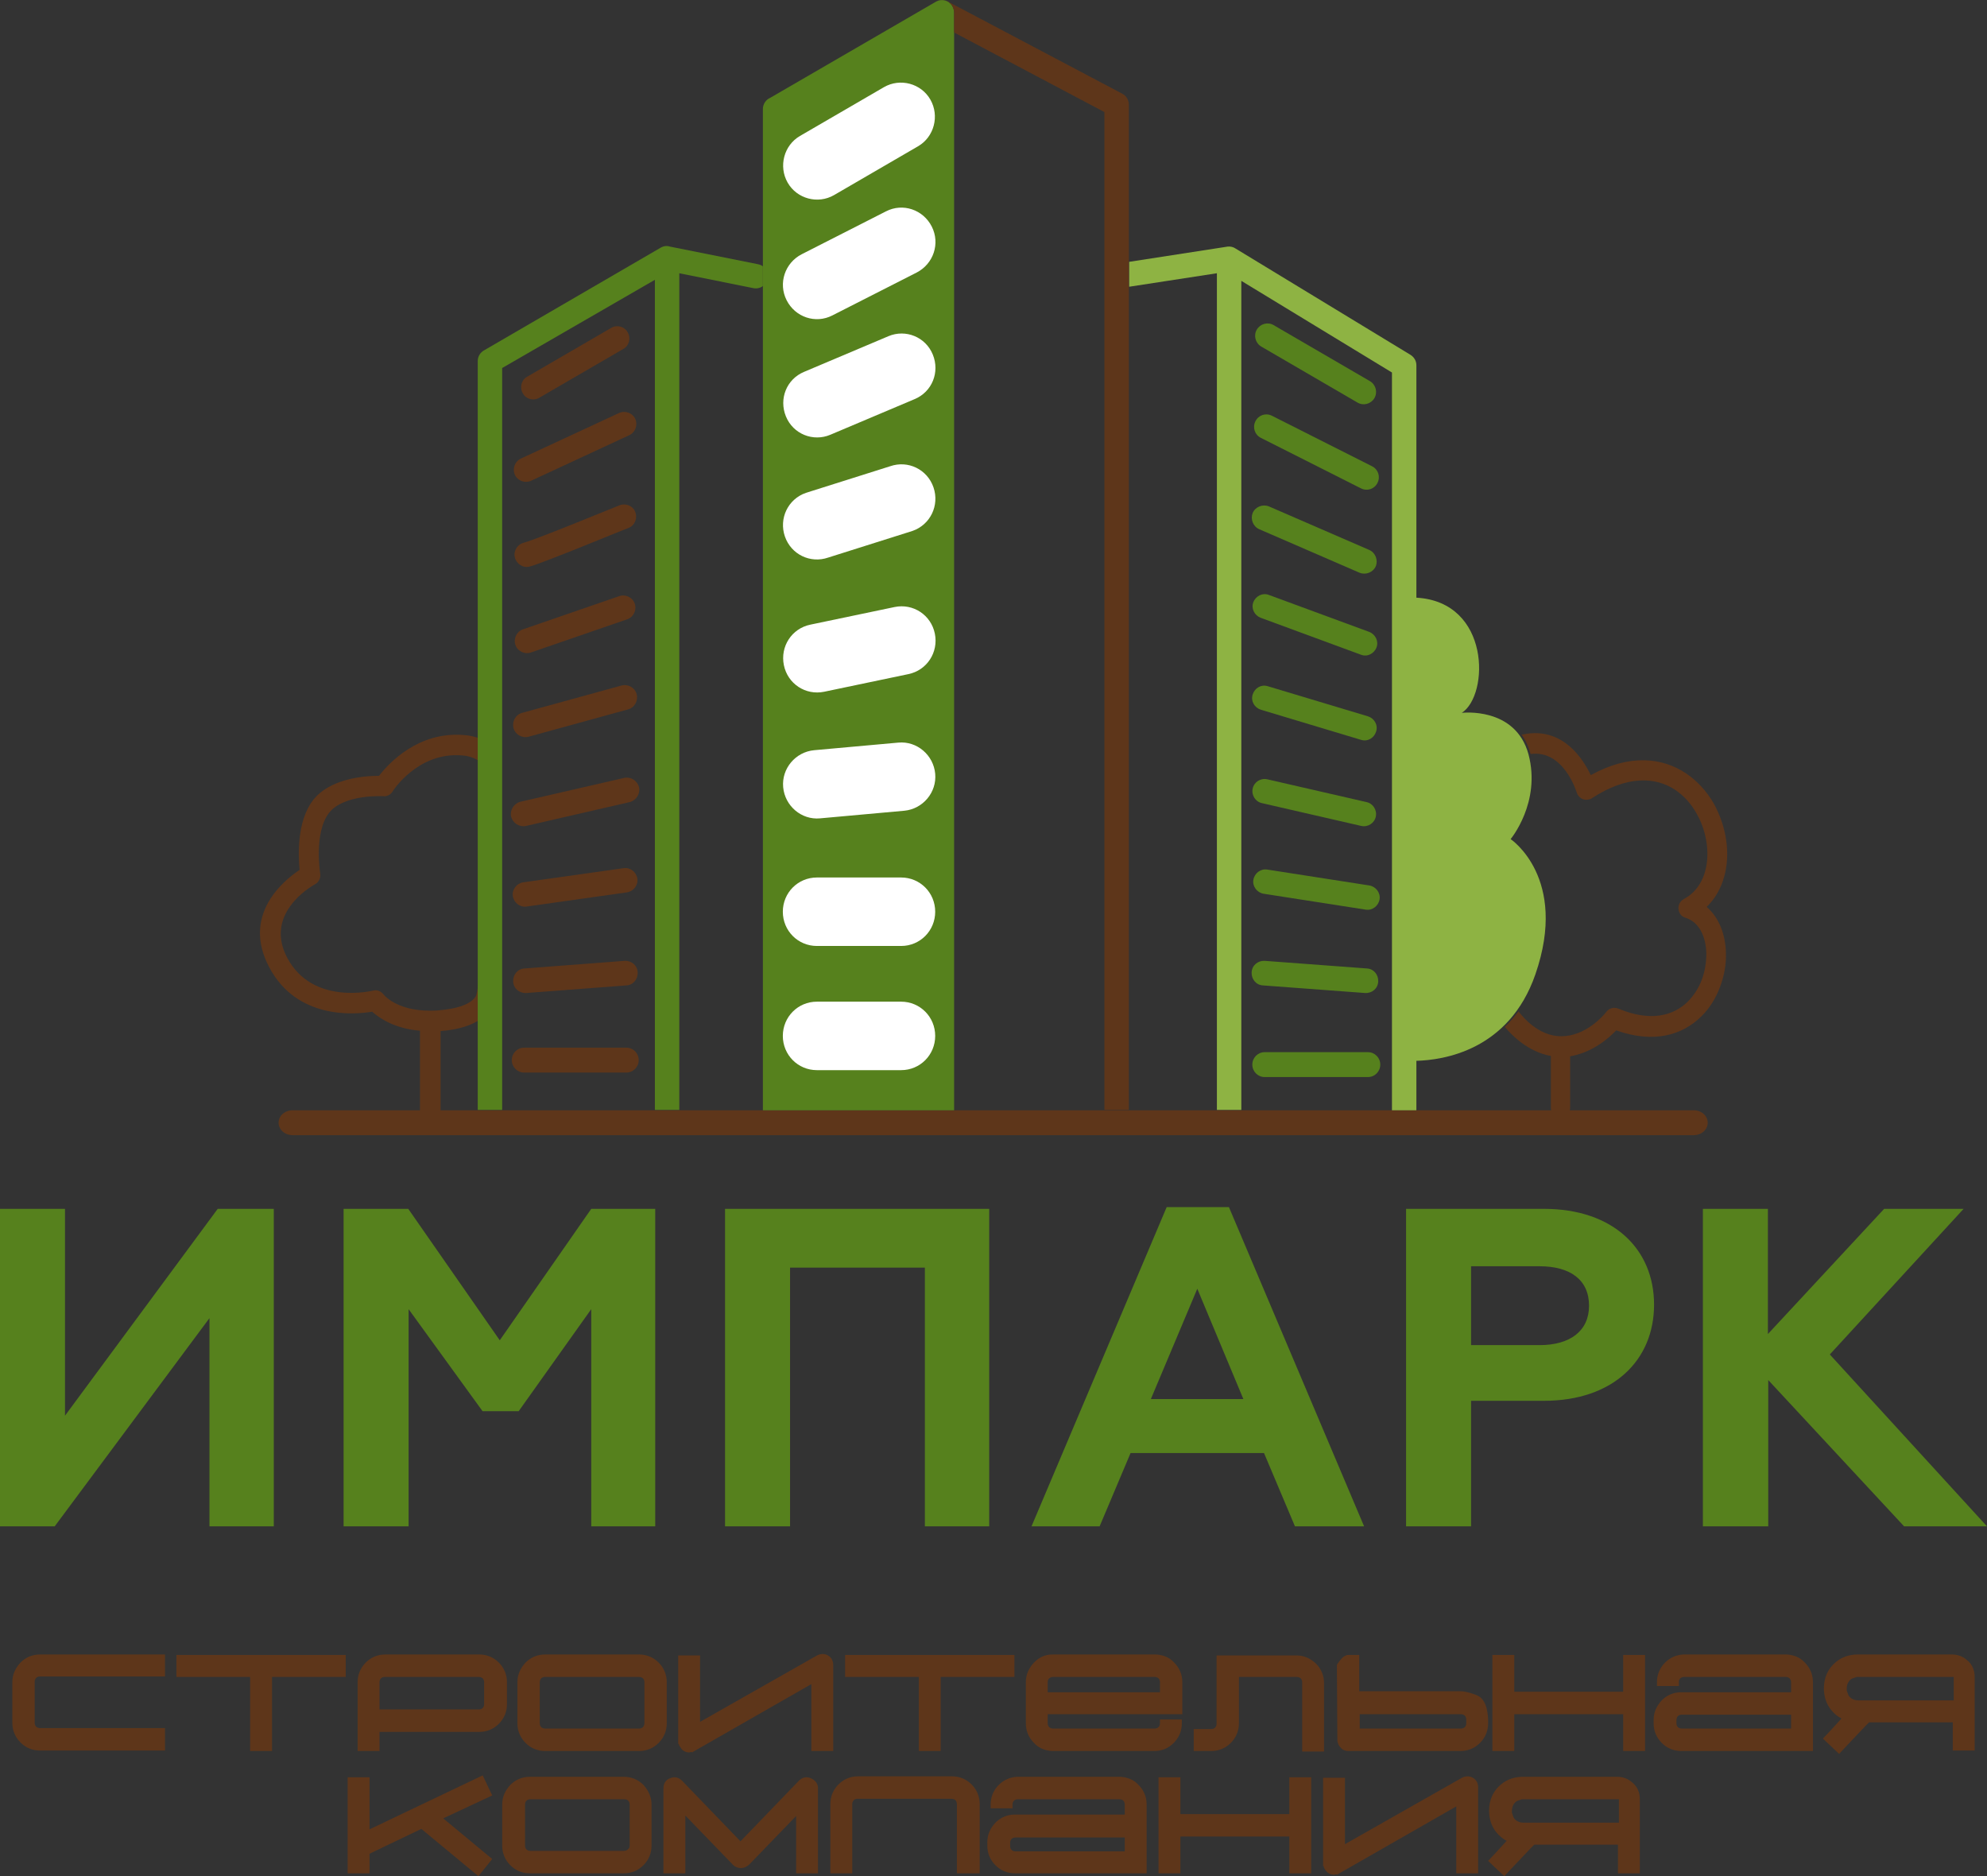 <svg width="161" height="152" viewBox="0 0 161 152" fill="none" xmlns="http://www.w3.org/2000/svg">
<rect x="0" y="0" width="161" height="152" fill="#333333" stroke="none"/>
<g clip-path="url(#clip0_628_2984)">
<path fill-rule="evenodd" clip-rule="evenodd" d="M43.699 32.224C43.225 32.505 42.612 32.337 42.361 31.86C42.082 31.384 42.25 30.767 42.723 30.515L49.523 26.564C49.997 26.284 50.61 26.452 50.861 26.928C51.14 27.405 50.973 28.021 50.499 28.273L43.699 32.224Z" fill="#5E361A"/>
<path fill-rule="evenodd" clip-rule="evenodd" d="M43.03 38.95C42.528 39.174 41.943 38.95 41.72 38.473C41.497 37.969 41.72 37.38 42.194 37.156L50.164 33.458C50.666 33.233 51.251 33.458 51.474 33.934C51.697 34.438 51.474 35.027 51.001 35.251L43.03 38.95Z" fill="#5E361A"/>
<path fill-rule="evenodd" clip-rule="evenodd" d="M42.919 45.899C42.389 46.039 41.859 45.703 41.72 45.17C41.581 44.638 41.915 44.106 42.445 43.965C43.448 43.713 50.164 40.939 50.192 40.939C50.694 40.743 51.279 40.967 51.474 41.472C51.669 41.976 51.446 42.564 50.945 42.761C50.889 42.761 44.005 45.619 42.919 45.899Z" fill="#5E361A"/>
<path fill-rule="evenodd" clip-rule="evenodd" d="M43.058 52.848C42.556 53.044 41.971 52.792 41.776 52.288C41.581 51.783 41.832 51.195 42.333 50.999L50.137 48.309C50.638 48.113 51.224 48.365 51.419 48.869C51.614 49.374 51.363 49.962 50.861 50.158L43.058 52.848Z" fill="#5E361A"/>
<path fill-rule="evenodd" clip-rule="evenodd" d="M42.835 59.685C42.305 59.826 41.748 59.517 41.609 58.985C41.469 58.453 41.776 57.892 42.305 57.752L50.359 55.538C50.889 55.398 51.446 55.706 51.586 56.239C51.725 56.771 51.419 57.332 50.889 57.472L42.835 59.685Z" fill="#5E361A"/>
<path fill-rule="evenodd" clip-rule="evenodd" d="M42.612 66.915C42.082 67.027 41.553 66.691 41.413 66.158C41.302 65.626 41.636 65.094 42.166 64.954L50.583 63.02C51.112 62.908 51.642 63.244 51.781 63.777C51.892 64.309 51.558 64.841 51.028 64.981L42.612 66.915Z" fill="#5E361A"/>
<path fill-rule="evenodd" clip-rule="evenodd" d="M42.668 73.444C42.138 73.528 41.636 73.136 41.553 72.603C41.469 72.071 41.859 71.567 42.389 71.483L50.527 70.334C51.056 70.249 51.558 70.642 51.642 71.174C51.725 71.707 51.335 72.211 50.805 72.295L42.668 73.444Z" fill="#5E361A"/>
<path fill-rule="evenodd" clip-rule="evenodd" d="M42.64 80.449C42.082 80.477 41.609 80.085 41.581 79.525C41.553 78.964 41.943 78.488 42.5 78.46L50.61 77.843C51.168 77.815 51.642 78.208 51.669 78.768C51.697 79.328 51.307 79.805 50.75 79.833L42.64 80.449Z" fill="#5E361A"/>
<path fill-rule="evenodd" clip-rule="evenodd" d="M42.473 86.894C41.915 86.894 41.469 86.446 41.469 85.885C41.469 85.325 41.915 84.877 42.473 84.877H50.75C51.307 84.877 51.753 85.325 51.753 85.885C51.753 86.446 51.307 86.894 50.75 86.894H42.473Z" fill="#5E361A"/>
<path fill-rule="evenodd" clip-rule="evenodd" d="M102.196 28.077C101.722 27.797 101.555 27.181 101.834 26.704C102.113 26.228 102.726 26.06 103.199 26.34L111.003 30.88C111.477 31.16 111.644 31.776 111.365 32.253C111.086 32.729 110.473 32.897 109.999 32.617L102.196 28.077Z" fill="#56811D"/>
<path fill-rule="evenodd" clip-rule="evenodd" d="M102.168 35.475C101.667 35.223 101.472 34.634 101.722 34.13C101.973 33.626 102.558 33.429 103.06 33.682L111.17 37.773C111.672 38.025 111.867 38.613 111.616 39.118C111.365 39.622 110.78 39.818 110.278 39.566L102.168 35.475Z" fill="#56811D"/>
<path fill-rule="evenodd" clip-rule="evenodd" d="M102.029 42.873C101.527 42.648 101.304 42.06 101.499 41.556C101.722 41.051 102.308 40.827 102.809 41.023L110.947 44.554C111.449 44.778 111.672 45.367 111.477 45.871C111.254 46.375 110.668 46.599 110.167 46.403L102.029 42.873Z" fill="#56811D"/>
<path fill-rule="evenodd" clip-rule="evenodd" d="M102.14 50.046C101.639 49.85 101.36 49.29 101.555 48.785C101.75 48.281 102.308 48.001 102.809 48.197L110.947 51.195C111.449 51.391 111.727 51.952 111.532 52.456C111.337 52.96 110.78 53.241 110.278 53.044L102.14 50.046Z" fill="#56811D"/>
<path fill-rule="evenodd" clip-rule="evenodd" d="M102.168 57.5C101.639 57.332 101.332 56.799 101.499 56.267C101.667 55.734 102.196 55.426 102.726 55.594L110.836 58.032C111.365 58.2 111.672 58.733 111.504 59.265C111.337 59.798 110.808 60.106 110.278 59.938L102.168 57.5Z" fill="#56811D"/>
<path fill-rule="evenodd" clip-rule="evenodd" d="M102.252 65.066C101.722 64.954 101.388 64.421 101.499 63.889C101.611 63.356 102.14 63.02 102.67 63.132L110.724 64.981C111.254 65.094 111.588 65.626 111.477 66.158C111.365 66.691 110.836 67.027 110.306 66.915L102.252 65.066Z" fill="#56811D"/>
<path fill-rule="evenodd" clip-rule="evenodd" d="M102.391 72.407C101.862 72.323 101.472 71.819 101.555 71.286C101.639 70.754 102.14 70.362 102.67 70.446L110.947 71.735C111.477 71.819 111.867 72.323 111.783 72.856C111.699 73.388 111.198 73.78 110.668 73.696L102.391 72.407Z" fill="#56811D"/>
<path fill-rule="evenodd" clip-rule="evenodd" d="M102.335 79.833C101.778 79.805 101.388 79.328 101.416 78.768C101.444 78.208 101.917 77.815 102.475 77.843L110.752 78.46C111.309 78.488 111.699 78.964 111.672 79.525C111.644 80.085 111.17 80.477 110.613 80.449L102.335 79.833Z" fill="#56811D"/>
<path fill-rule="evenodd" clip-rule="evenodd" d="M102.475 87.258C101.917 87.258 101.472 86.81 101.472 86.25C101.472 85.689 101.917 85.241 102.475 85.241H110.836C111.393 85.241 111.839 85.689 111.839 86.25C111.839 86.81 111.393 87.258 110.836 87.258H102.475Z" fill="#56811D"/>
<path fill-rule="evenodd" clip-rule="evenodd" d="M128.895 62.796C132.044 61.059 134.692 61.367 136.615 62.656C137.534 63.272 138.287 64.113 138.844 65.066C139.374 66.018 139.736 67.083 139.875 68.12C140.154 70.137 139.652 72.155 138.287 73.472C139.29 74.341 139.819 75.714 139.847 77.227C139.875 78.124 139.708 79.048 139.374 79.945C139.039 80.842 138.537 81.682 137.841 82.355C136.336 83.84 134.023 84.568 130.957 83.476C130.316 84.148 129.006 85.269 127.223 85.577V89.696C127.223 89.78 127.223 89.865 127.195 89.948H137.228C137.869 89.948 138.37 90.397 138.37 90.957C138.37 91.518 137.869 91.966 137.228 91.966H23.717C23.076 91.966 22.574 91.518 22.574 90.957C22.574 90.397 23.076 89.948 23.717 89.948H34.028V83.504C31.966 83.335 30.712 82.467 30.154 81.962C28.677 82.215 24.051 82.579 21.822 78.376C19.564 74.144 22.936 71.37 24.274 70.474C24.163 69.297 24.051 66.579 25.333 64.869C26.699 63.048 29.569 62.852 30.712 62.852C31.492 61.843 33.861 59.265 37.54 59.545C38.041 59.573 38.487 59.685 38.877 59.826V61.675C38.459 61.423 37.986 61.227 37.4 61.199C33.833 60.918 31.799 64.113 31.799 64.141C31.631 64.393 31.353 64.533 31.074 64.505C31.074 64.505 27.841 64.309 26.643 65.878C25.417 67.503 25.946 70.782 25.946 70.782C26.002 71.146 25.807 71.51 25.5 71.651C25.11 71.875 21.404 74.06 23.271 77.591C25.333 81.486 30.21 80.253 30.238 80.253C30.572 80.169 30.879 80.309 31.074 80.561C31.074 80.561 32.077 81.878 34.809 81.878C34.836 81.878 34.836 81.878 34.864 81.878H34.892C35.115 81.878 35.338 81.878 35.561 81.85C38.599 81.598 38.627 80.477 38.627 80.477C38.627 80.449 38.627 80.393 38.654 80.365L38.877 78.964V82.607C38.209 83.055 37.177 83.42 35.7 83.532V89.948H125.69C125.662 89.865 125.662 89.78 125.662 89.696V85.549C123.823 85.213 122.513 83.896 121.927 83.195C122.318 82.831 122.68 82.411 123.042 81.934C123.377 82.383 124.659 83.952 126.498 83.952C128.477 83.952 129.898 82.299 130.121 82.019C130.344 81.682 130.762 81.57 131.124 81.71C133.716 82.803 135.583 82.299 136.754 81.15C137.255 80.645 137.646 80.029 137.896 79.356C138.147 78.684 138.259 77.955 138.259 77.255C138.231 75.91 137.701 74.733 136.615 74.369C136.392 74.313 136.196 74.172 136.085 73.948C135.89 73.528 136.029 73.052 136.447 72.828C137.98 72.015 138.537 70.194 138.287 68.344C138.175 67.503 137.896 66.635 137.451 65.878C137.033 65.122 136.447 64.477 135.751 64.001C134.162 62.936 131.849 62.796 128.978 64.673C128.923 64.701 128.839 64.757 128.783 64.757C128.337 64.897 127.891 64.645 127.752 64.197C127.752 64.197 126.721 60.722 124.018 61.087C123.85 60.47 123.6 59.938 123.293 59.517C123.46 59.489 123.627 59.461 123.795 59.433C126.665 59.069 128.226 61.395 128.895 62.796Z" fill="#5E361A"/>
<path fill-rule="evenodd" clip-rule="evenodd" d="M61.814 89.921V8.827C61.814 8.434 62.065 8.07 62.399 7.93L75.832 0.14C76.306 -0.14 76.919 0.028 77.17 0.504C77.253 0.672 77.309 0.841 77.309 1.009V89.948H61.814V89.921Z" fill="#56811D"/>
<path fill-rule="evenodd" clip-rule="evenodd" d="M54.289 19.979L61.424 21.408C61.563 21.436 61.702 21.492 61.814 21.576V23.174C61.591 23.342 61.312 23.398 61.033 23.342L55.041 22.137V89.921H53.063V22.669L40.689 29.815V89.921H38.71V82.579V78.936V61.675V59.826V29.254C38.71 28.862 38.933 28.526 39.268 28.358L53.537 20.063C53.787 19.923 54.038 19.895 54.289 19.979Z" fill="#56811D"/>
<path fill-rule="evenodd" clip-rule="evenodd" d="M75.776 0.168C76.055 -0.028 76.445 -0.056 76.779 0.112L90.937 7.594C91.271 7.762 91.466 8.126 91.466 8.462V89.921H89.488V9.079L77.309 2.634V1.009C77.309 0.841 77.253 0.673 77.17 0.504C76.891 0.028 76.306 -0.14 75.832 0.14L75.776 0.168Z" fill="#5E361A"/>
<path fill-rule="evenodd" clip-rule="evenodd" d="M100.134 20.147L114.291 28.75C114.598 28.946 114.765 29.254 114.765 29.591V48.421C120.785 48.757 120.673 56.323 118.444 57.752C118.444 57.752 122.791 57.22 123.85 61.115C124.882 65.01 122.401 67.98 122.401 67.98C122.401 67.98 127.111 71.118 124.408 78.936C122.262 85.129 116.911 85.885 114.765 85.942V89.948H112.786V30.179L100.58 22.753V89.921H98.601V22.137L91.494 23.23V21.212L99.465 19.979C99.688 19.951 99.939 20.007 100.134 20.147Z" fill="#8EB343"/>
<path fill-rule="evenodd" clip-rule="evenodd" d="M0 123.658H4.431L16.972 106.789V123.658H22.184V97.935H17.641L5.267 114.691V97.935H0V123.658ZM27.841 123.658H33.108V106.061L39.1 114.327H42.027L47.907 106.061V123.658H53.091V97.935H47.907L40.494 108.583L33.081 97.935H27.841V123.658ZM58.748 123.658H64.015V102.698H74.94V123.658H80.152V97.935H58.748V123.658ZM83.579 123.658H89.098L91.606 117.718H102.419L104.927 123.658H110.529L99.576 97.794H94.532L83.579 123.658ZM93.25 113.346L97.013 104.408L100.747 113.346H93.25ZM113.929 123.658H119.196V113.486H125.105C130.706 113.486 134.023 110.208 134.023 105.697C134.023 101.185 130.706 97.935 125.105 97.935H113.929V123.658ZM119.196 108.975V102.586H124.742C127.223 102.586 128.755 103.679 128.755 105.781C128.755 107.826 127.223 108.975 124.742 108.975H119.196ZM138.008 123.658H143.275V111.805L154.284 123.658H161L148.264 109.732L159.105 97.935H152.667L143.247 108.078V97.935H137.98V123.658H138.008Z" fill="#56811D"/>
<path fill-rule="evenodd" clip-rule="evenodd" d="M107.244 151.187H107.206V144.026H108.978V149.406L118.458 144.026C118.766 143.871 119.075 143.871 119.344 144.026C119.614 144.181 119.768 144.452 119.768 144.8V151.768H117.996V146.348L108.323 151.884L108.285 151.845C108.207 151.845 108.169 151.884 108.092 151.884C107.899 151.884 107.706 151.806 107.552 151.69C107.398 151.535 107.283 151.381 107.244 151.187ZM54.989 141.277H54.951V134.116H56.723V139.497L66.203 134.116C66.511 133.961 66.82 133.961 67.089 134.116C67.359 134.271 67.513 134.542 67.513 134.89V141.858H65.741V136.439L56.068 141.974L56.03 141.935C55.953 141.935 55.914 141.974 55.837 141.974C55.644 141.974 55.452 141.897 55.297 141.781C55.143 141.587 55.028 141.432 54.989 141.277ZM13.37 140.039V141.819H3.235C2.619 141.819 2.079 141.587 1.655 141.161C1.231 140.735 1 140.194 1 139.574V136.284C1 135.665 1.231 135.161 1.655 134.697C2.079 134.271 2.619 134.039 3.235 134.039H13.37V135.819H3.235C3.119 135.819 3.004 135.858 2.927 135.935C2.85 136.013 2.811 136.129 2.811 136.245V139.574C2.811 139.69 2.85 139.806 2.927 139.884C3.004 139.961 3.119 140 3.235 140H13.37V140.039ZM20.268 135.858H14.295V134.077H28.014V135.858H22.041V141.858H20.268V135.858ZM30.75 140.31V141.858H28.977V136.284C28.977 135.665 29.208 135.123 29.632 134.697C30.056 134.271 30.596 134.039 31.212 134.039H38.843C39.459 134.039 39.998 134.271 40.422 134.697C40.846 135.123 41.078 135.665 41.078 136.284V138.065C41.078 138.684 40.846 139.226 40.422 139.652C39.998 140.077 39.459 140.31 38.843 140.31H30.75ZM54.026 136.284V139.613C54.026 140.232 53.794 140.774 53.371 141.2C52.947 141.626 52.407 141.858 51.791 141.858H44.16C43.544 141.858 43.004 141.626 42.581 141.2C42.157 140.774 41.925 140.232 41.925 139.613V136.284C41.925 135.665 42.157 135.161 42.581 134.697C43.004 134.271 43.544 134.039 44.16 134.039H51.791C52.407 134.039 52.947 134.271 53.371 134.697C53.794 135.123 54.026 135.665 54.026 136.284ZM74.45 135.858H68.477V134.077H82.196V135.858H76.222V141.858H74.45V135.858ZM84.893 138.877V139.613C84.893 139.729 84.932 139.845 85.009 139.923C85.086 140 85.201 140.039 85.317 140.039H93.564C93.679 140.039 93.795 140 93.872 139.923C93.949 139.845 93.988 139.729 93.988 139.613V139.303H95.76V139.613C95.76 140.232 95.529 140.774 95.105 141.2C94.681 141.626 94.219 141.819 93.641 141.858H85.24C84.662 141.819 84.161 141.626 83.776 141.2C83.352 140.774 83.121 140.232 83.121 139.613V136.284C83.121 135.665 83.352 135.161 83.776 134.697C84.2 134.271 84.662 134.039 85.278 134.039H93.679C94.257 134.077 94.758 134.271 95.144 134.697C95.568 135.123 95.799 135.665 95.799 136.284V138.877H84.893ZM100.385 135.858V139.613C100.385 140.232 100.153 140.774 99.73 141.2C99.306 141.626 98.766 141.858 98.15 141.858H96.724V140.077H98.15C98.265 140.077 98.381 140.039 98.458 139.961C98.535 139.884 98.573 139.768 98.573 139.652V134.116H105.048C105.664 134.116 106.165 134.348 106.627 134.774C107.051 135.2 107.283 135.742 107.283 136.361V141.897H105.51V136.284C105.51 136.168 105.471 136.052 105.394 135.974C105.317 135.897 105.202 135.858 105.086 135.858H100.385ZM110.173 137.019H118.381C118.728 137.019 119.229 137.174 119.537 137.29C120.385 137.561 120.539 138.529 120.578 139.303V139.613C120.578 140.232 120.346 140.774 119.922 141.2C119.499 141.626 118.959 141.858 118.342 141.858H109.248C109.017 141.858 108.786 141.781 108.631 141.587C108.477 141.432 108.362 141.2 108.362 140.968L108.323 134.89L108.362 134.813C108.554 134.542 108.863 134.077 109.248 134.077H110.134V137.019H110.173ZM131.522 137.058V134.077H133.294V141.858H131.522V138.877H122.697V141.858H120.924V134.077H122.697V137.058H131.522ZM145.125 137.097V136.284C145.125 136.168 145.087 136.052 145.009 135.974C144.932 135.897 144.817 135.858 144.701 135.858H136.454C136.339 135.858 136.223 135.897 136.146 135.974C136.069 136.052 136.031 136.168 136.031 136.284V136.594H134.258V136.284C134.258 135.665 134.489 135.123 134.913 134.697C135.337 134.271 135.838 134.077 136.377 134.039H144.778C145.356 134.077 145.857 134.271 146.243 134.697C146.666 135.123 146.898 135.665 146.898 136.284V141.858H136.223C135.607 141.858 135.067 141.626 134.643 141.2C134.219 140.774 133.988 140.232 133.988 139.613V139.342C133.988 138.723 134.219 138.219 134.643 137.755C135.067 137.329 135.607 137.097 136.223 137.097H145.125ZM158.304 139.535H151.445L151.137 139.845L149.634 141.432L149.017 142.09L147.707 140.852L148.324 140.194L149.21 139.226C148.902 139.071 148.632 138.839 148.401 138.568C147.977 138.065 147.784 137.445 147.784 136.787C147.784 135.935 148.092 135.2 148.747 134.658C149.248 134.232 149.865 134.039 150.52 134.039H158.189C158.613 134.039 159.037 134.194 159.345 134.465C159.807 134.813 160 135.316 160 135.858V141.819H158.227V139.535H158.304ZM35.914 147.316L39.883 150.606L38.765 152L34.141 148.168L29.941 150.181V151.768H28.168V143.987H29.941V148.206L39.112 143.832L39.883 145.458L35.914 147.316ZM52.792 146.194V149.523C52.792 150.142 52.561 150.684 52.137 151.11C51.714 151.535 51.174 151.768 50.557 151.768H42.927C42.311 151.768 41.771 151.535 41.347 151.11C40.923 150.684 40.692 150.142 40.692 149.523V146.194C40.692 145.574 40.923 145.071 41.347 144.606C41.771 144.181 42.311 143.948 42.927 143.948H50.557C51.174 143.948 51.714 144.181 52.137 144.606C52.561 145.071 52.792 145.613 52.792 146.194ZM64.546 147.084L60.692 151.071C60.5 151.226 60.307 151.342 60.037 151.342C59.806 151.342 59.575 151.265 59.382 151.071L55.529 147.084V151.768H53.756V144.877C53.756 144.49 53.949 144.181 54.295 144.065C54.642 143.91 54.989 143.987 55.259 144.258L59.999 149.174L64.739 144.258C65.008 143.987 65.355 143.91 65.702 144.065C66.049 144.219 66.28 144.49 66.28 144.877V151.768H64.507V147.084H64.546ZM69.055 146.155V151.768H67.282V146.155C67.282 145.535 67.513 144.994 67.937 144.568C68.361 144.142 68.901 143.91 69.517 143.91H77.147C77.764 143.91 78.303 144.142 78.727 144.568C79.151 144.994 79.382 145.535 79.382 146.155V151.768H77.533V146.155C77.533 146.039 77.494 145.923 77.417 145.845C77.34 145.768 77.224 145.729 77.109 145.729H69.479C69.363 145.729 69.248 145.768 69.17 145.845C69.093 145.961 69.055 146.039 69.055 146.155ZM91.136 147.045V146.194C91.136 146.077 91.097 145.961 91.02 145.884C90.943 145.806 90.828 145.768 90.712 145.768H82.465C82.35 145.768 82.234 145.806 82.157 145.884C82.08 145.961 82.041 146.077 82.041 146.194V146.503H80.269V146.194C80.269 145.574 80.5 145.032 80.924 144.606C81.348 144.181 81.849 143.987 82.388 143.948H90.789C91.367 143.987 91.868 144.181 92.254 144.606C92.677 145.032 92.909 145.574 92.909 146.194V151.768H82.234C81.618 151.768 81.078 151.535 80.654 151.11C80.23 150.684 79.999 150.142 79.999 149.523V149.252C79.999 148.632 80.23 148.129 80.654 147.665C81.078 147.239 81.618 147.006 82.234 147.006H91.136V147.045ZM104.469 146.968V143.987H106.242V151.768H104.469V148.787H95.645V151.768H93.872V143.987H95.645V146.968H104.469ZM131.175 149.445H124.316L124.007 149.755L122.504 151.342L121.888 152L120.578 150.761L121.194 150.103L122.08 149.135C121.772 148.981 121.502 148.748 121.271 148.477C120.847 147.974 120.655 147.355 120.655 146.697C120.655 145.845 120.963 145.11 121.618 144.568C122.119 144.142 122.736 143.948 123.391 143.948H131.059C131.483 143.948 131.907 144.103 132.215 144.374C132.678 144.723 132.871 145.226 132.871 145.768V151.768H131.098V149.445H131.175ZM30.75 138.49H38.804C38.919 138.49 39.035 138.452 39.112 138.374C39.189 138.297 39.228 138.181 39.228 138.065V136.284C39.228 136.168 39.189 136.052 39.112 135.974C39.035 135.897 38.919 135.858 38.804 135.858H31.174C31.058 135.858 30.943 135.897 30.866 135.974C30.788 136.052 30.75 136.168 30.75 136.284V138.49ZM52.215 139.613V136.284C52.215 136.168 52.176 136.052 52.099 135.974C52.022 135.897 51.906 135.858 51.791 135.858H44.16C44.045 135.858 43.929 135.897 43.852 135.974C43.775 136.052 43.736 136.168 43.736 136.284V139.613C43.736 139.729 43.775 139.845 43.852 139.923C43.929 140 44.045 140.039 44.16 140.039H51.791C51.906 140.039 52.022 140 52.099 139.923C52.176 139.806 52.215 139.729 52.215 139.613ZM84.893 137.097H93.988V136.284C93.988 136.168 93.949 136.052 93.872 135.974C93.795 135.897 93.679 135.858 93.564 135.858H85.317C85.201 135.858 85.086 135.897 85.009 135.974C84.932 136.052 84.893 136.168 84.893 136.284V137.097ZM110.173 138.839V140.039H118.381C118.497 140.039 118.612 140 118.689 139.923C118.766 139.845 118.805 139.729 118.805 139.613V139.303C118.805 139.187 118.766 139.071 118.689 138.994C118.612 138.916 118.497 138.877 118.381 138.877H110.173V138.839ZM145.125 140.039V138.916H136.262C136.146 138.916 136.031 138.955 135.953 139.032C135.876 139.11 135.838 139.226 135.838 139.342V139.613C135.838 139.729 135.876 139.845 135.953 139.923C136.031 140 136.146 140.039 136.262 140.039H145.125ZM158.304 137.755V135.858C158.304 135.858 158.304 135.858 158.266 135.858H150.597C150.559 135.858 150.52 135.858 150.482 135.858C150.443 135.858 150.404 135.858 150.327 135.897C150.212 135.935 150.096 135.974 150.019 136.013C149.749 136.206 149.634 136.477 149.634 136.826C149.634 136.865 149.634 136.865 149.634 136.903C149.634 136.942 149.634 136.981 149.672 137.058C149.711 137.174 149.749 137.29 149.788 137.368C149.981 137.639 150.25 137.755 150.597 137.755H158.304ZM51.02 149.523V146.194C51.02 146.077 50.981 145.961 50.904 145.884C50.827 145.806 50.712 145.768 50.596 145.768H42.966C42.85 145.768 42.735 145.806 42.657 145.884C42.581 145.961 42.542 146.077 42.542 146.194V149.523C42.542 149.639 42.581 149.755 42.657 149.832C42.735 149.91 42.85 149.948 42.966 149.948H50.557C50.673 149.948 50.789 149.91 50.866 149.832C50.981 149.755 51.02 149.639 51.02 149.523ZM91.136 149.987V148.865H82.273C82.157 148.865 82.041 148.903 81.964 148.981C81.887 149.058 81.849 149.174 81.849 149.29V149.561C81.849 149.677 81.887 149.794 81.964 149.871C82.041 149.948 82.157 149.987 82.273 149.987H91.136ZM131.175 147.665V145.768C131.175 145.768 131.175 145.768 131.136 145.768H123.468C123.429 145.768 123.391 145.768 123.352 145.768C123.314 145.768 123.275 145.768 123.198 145.806C123.082 145.845 122.967 145.884 122.89 145.923C122.62 146.116 122.504 146.387 122.504 146.735C122.504 146.774 122.504 146.774 122.504 146.813C122.504 146.852 122.504 146.89 122.543 146.968C122.581 147.084 122.62 147.2 122.659 147.277C122.851 147.548 123.121 147.665 123.468 147.665H131.175Z" fill="#5E361A"/>
<path fill-rule="evenodd" clip-rule="evenodd" d="M67.583 15.804C66.273 16.561 64.573 16.112 63.82 14.795C63.068 13.478 63.514 11.769 64.824 11.012L71.624 7.061C72.933 6.305 74.633 6.753 75.386 8.07C76.138 9.387 75.693 11.097 74.383 11.853L67.583 15.804Z" fill="white"/>
<path fill-rule="evenodd" clip-rule="evenodd" d="M67.443 25.555C66.078 26.256 64.433 25.696 63.737 24.323C63.04 22.95 63.597 21.296 64.963 20.596L71.791 17.121C73.156 16.421 74.801 16.981 75.498 18.354C76.194 19.727 75.637 21.38 74.271 22.081L67.443 25.555Z" fill="white"/>
<path fill-rule="evenodd" clip-rule="evenodd" d="M66.189 86.698C64.656 86.698 63.43 85.465 63.43 83.924C63.43 82.383 64.656 81.15 66.189 81.15H73.017C74.55 81.15 75.776 82.383 75.776 83.924C75.776 85.465 74.55 86.698 73.017 86.698H66.189Z" fill="white"/>
<path fill-rule="evenodd" clip-rule="evenodd" d="M66.189 76.638C64.656 76.638 63.43 75.405 63.43 73.864C63.43 72.323 64.656 71.09 66.189 71.09H73.017C74.55 71.09 75.776 72.323 75.776 73.864C75.776 75.405 74.55 76.638 73.017 76.638H66.189Z" fill="white"/>
<path fill-rule="evenodd" clip-rule="evenodd" d="M66.44 66.299C64.935 66.439 63.597 65.29 63.458 63.777C63.319 62.263 64.461 60.918 65.966 60.778L72.794 60.162C74.299 60.022 75.637 61.171 75.776 62.684C75.915 64.197 74.773 65.542 73.268 65.682L66.44 66.299Z" fill="white"/>
<path fill-rule="evenodd" clip-rule="evenodd" d="M66.774 56.043C65.269 56.351 63.82 55.398 63.514 53.885C63.207 52.372 64.155 50.915 65.66 50.606L72.488 49.178C73.993 48.869 75.442 49.822 75.748 51.335C76.055 52.848 75.107 54.305 73.602 54.614L66.774 56.043Z" fill="white"/>
<path fill-rule="evenodd" clip-rule="evenodd" d="M67.109 45.17C65.66 45.675 64.099 44.918 63.597 43.461C63.096 42.004 63.848 40.435 65.297 39.93L72.125 37.773C73.575 37.268 75.135 38.025 75.637 39.482C76.138 40.939 75.386 42.508 73.937 43.013L67.109 45.17Z" fill="white"/>
<path fill-rule="evenodd" clip-rule="evenodd" d="M67.276 35.223C65.883 35.811 64.266 35.167 63.681 33.738C63.096 32.309 63.737 30.711 65.158 30.123L71.986 27.237C73.379 26.648 74.996 27.293 75.581 28.722C76.166 30.151 75.525 31.748 74.104 32.337L67.276 35.223Z" fill="white"/>
</g>
<defs>
<clipPath id="clip0_628_2984">
<rect width="161" height="152" fill="white"/>
</clipPath>
</defs>
</svg>
